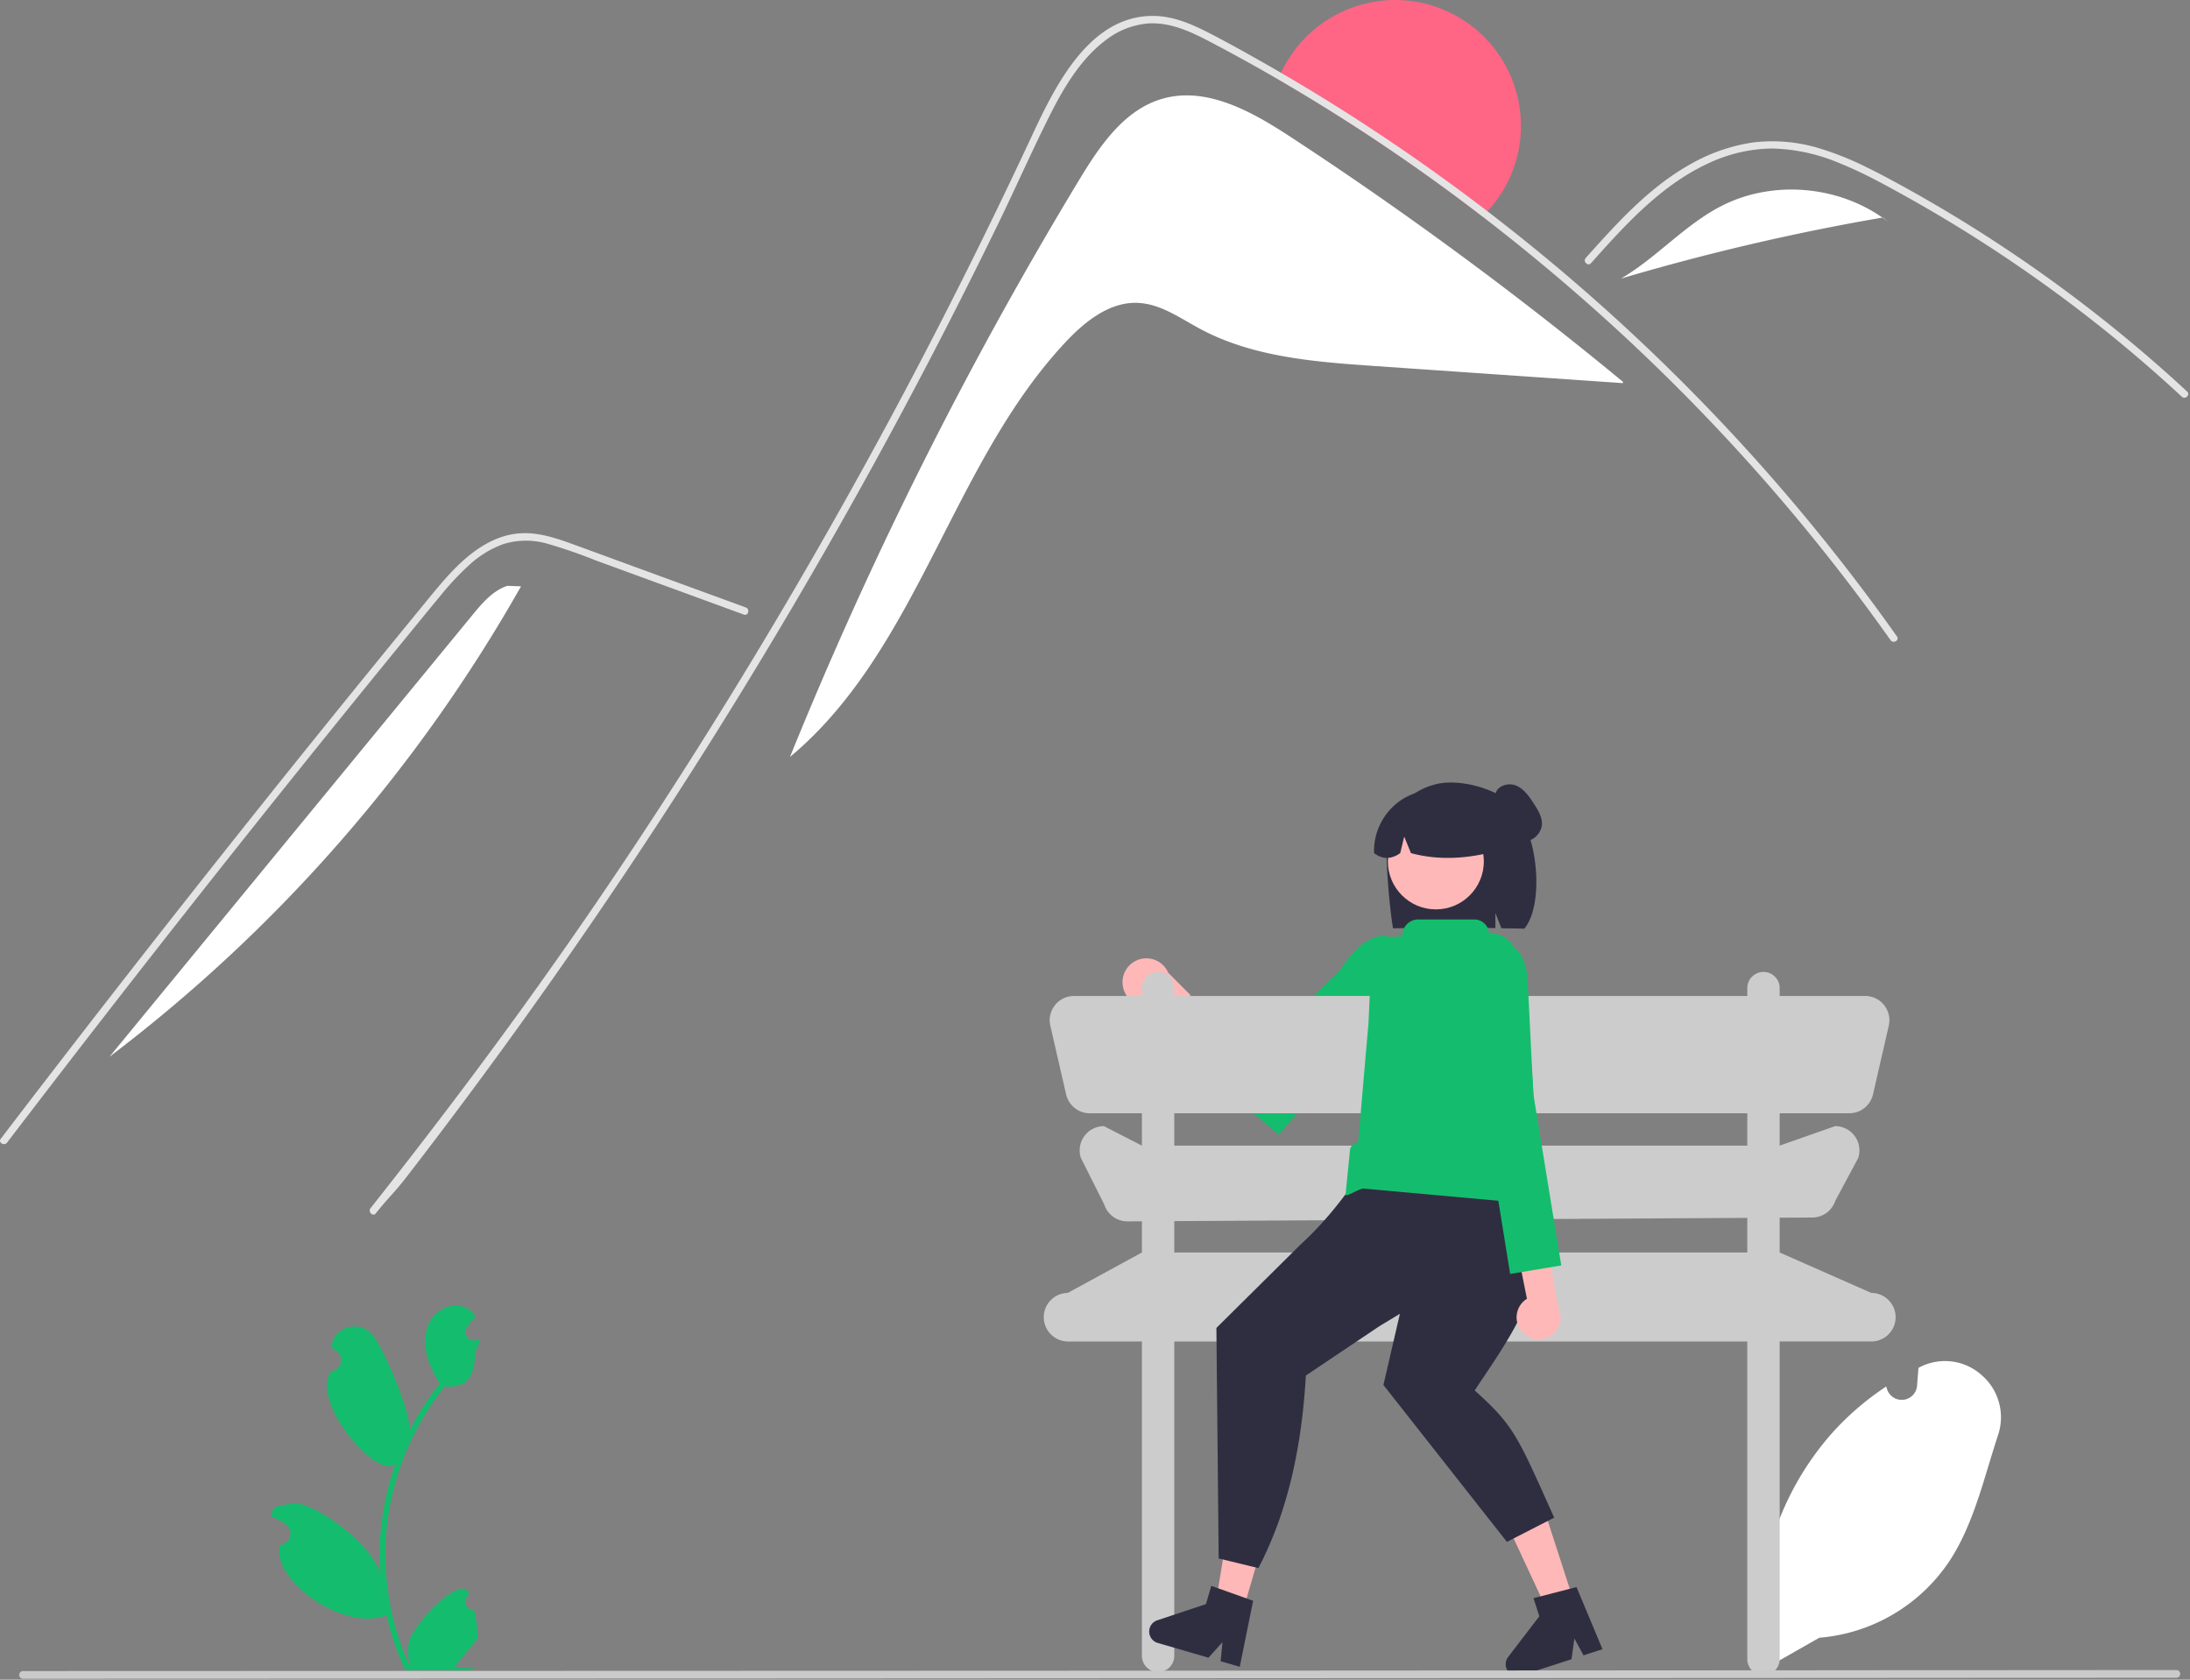<svg xmlns="http://www.w3.org/2000/svg" fill="none" viewBox="0 0 674 517"><rect x="0" y="0" width="674" height="517" fill="#808080" stroke="none"/><g clip-path="url(#a)"><path fill="#14BD6D" d="M145.941 495.622a2.606 2.606 0 0 1-1.888-4.516l.178-.71-.071-.17c-2.399-5.72-17.706 10.225-18.367 15.601a20.7 20.7 0 0 0 .363 7.119 83 83 0 0 1-7.549-34.469 80 80 0 0 1 .496-8.936 84 84 0 0 1 1.142-7.246 84 84 0 0 1 16.649-35.581c4.739.264 8.891-.458 9.292-9.641.072-1.634 1.283-3.048 1.55-4.657-.452.059-.912.096-1.364.126l-.43.022-.053.002a2.57 2.57 0 0 1-1.42-.351 2.583 2.583 0 0 1-.701-3.854l.587-.721c.296-.371.6-.735.897-1.105q.051-.054.096-.112c.342-.422.683-.838 1.024-1.26a7.5 7.5 0 0 0-2.447-2.366c-3.419-2.002-8.136-.615-10.605 2.477-2.477 3.092-2.944 7.431-2.084 11.295a29.9 29.9 0 0 0 4.138 9.225c-.185.237-.378.467-.564.704a84.5 84.5 0 0 0-8.819 13.972c.701-5.472-7.866-25.235-11.18-29.421-3.979-5.029-12.14-2.834-12.841 3.54l-.02.185q.738.416 1.445.884a3.534 3.534 0 0 1-1.425 6.432l-.072.011c-6.587 9.405 14.53 33.884 19.816 28.388a86.3 86.3 0 0 0-4.643 21.847 82 82 0 0 0 .06 13.208l-.022-.155c-1.175-9.57-21.323-23.799-27.206-22.613-3.39.682-6.728.527-6.214 3.946l.026.164q1.37.558 2.662 1.283.738.416 1.445.884a3.534 3.534 0 0 1-1.425 6.432l-.072.011-.148.022c-2.999 10.317 19.237 26.967 32.756 21.669h.007a86.3 86.3 0 0 0 5.792 16.909h20.691c.074-.23.141-.468.207-.697-1.915.12-3.838.005-5.725-.341 1.535-1.884 3.07-3.783 4.605-5.666q.052-.054.097-.112c.779-.964 1.565-1.92 2.343-2.884l.001-.001a34.5 34.5 0 0 0-1.01-8.773m-23.693-46.609.011-.014-.011.029zm-4.583 41.315-.178-.401a18 18 0 0 0 0-.875c0-.081-.015-.163-.015-.245.067.512.126 1.024.2 1.536z"/><path fill="#fff" d="m542.511 513.99-.106-.724a89.38 89.38 0 0 1 21.178-71.886 86.5 86.5 0 0 1 16.36-14.254l.542-.364.318.932a4.74 4.74 0 0 0 1.991 2.47 4.74 4.74 0 0 0 3.102.663 4.75 4.75 0 0 0 2.826-1.441 4.75 4.75 0 0 0 1.285-2.901l.419-5.474.648-.32a16.86 16.86 0 0 1 18.745 2.508 17.14 17.14 0 0 1 5.089 18.552c-.986 2.992-1.926 6.098-2.835 9.101-3.107 10.272-6.321 20.892-12.171 29.733a53.35 53.35 0 0 1-39.981 23.497z"/><path fill="#FFB8B8" d="M345.576 303.562a7.306 7.306 0 0 0 6.504 6.065 7.3 7.3 0 0 0 3.138-.389l16.553 19.425 4.138-12.823-16.37-16.44a7.333 7.333 0 0 0-12.97-.955 7.34 7.34 0 0 0-.993 5.117"/><path fill="#14BD6D" d="M412.318 298.718s8.379-13.916 16.246-9.949c7.868 3.968 1.813 17.732 1.813 17.732l-36.822 42.732s-41.028-34.258-35.575-33.776c5.454.482 8.321-9.186 8.321-9.186l22.106 14.76 1.327-4.095 1.118 1.44 3.629-2.182z"/><path fill="#FF6584" d="M468.087 38.724a38.55 38.55 0 0 1-10.309 26.302 32 32 0 0 1-1.574 1.592 585 585 0 0 0-62.821-42.178q.403-1.026.872-2.024a38.718 38.718 0 0 1 73.832 16.308"/><path fill="#fff" d="m499.488 117.521-.036.404q-38.198-2.631-76.386-5.271c-18.394-1.268-37.428-2.707-53.682-11.414-6.171-3.302-12.179-7.71-19.177-8.015-8.681-.387-16.255 5.685-22.209 12.017-35.198 37.492-45.389 94.817-84.878 127.748a1254 1254 0 0 1 88.926-177.481c6.332-10.48 13.843-21.67 25.6-25.087 11.216-3.266 22.694 1.502 33.02 7.618a172 172 0 0 1 6.459 4.057 1140 1140 0 0 1 46.954 32.445 1146 1146 0 0 1 55.409 42.979"/><path fill="#E4E4E4" d="M581.847 197.037a603.2 603.2 0 0 0-94.223-104.586 620 620 0 0 0-31.42-25.833 585 585 0 0 0-62.821-42.178 555 555 0 0 0-21.732-11.973c-5.694-2.959-11.757-5.666-18.323-5.244a24.4 24.4 0 0 0-12.656 4.867c-8.069 5.892-13.412 15.093-17.81 23.864-3.85 7.69-7.439 15.534-11.1 23.333-1.556 3.319-3.112 6.63-4.723 9.921q-8.418 17.298-17.234 34.406a1674 1674 0 0 1-23.378 43.761 1679 1679 0 0 1-53.278 89.645 1689 1689 0 0 1-88.169 125.418c-3.841 4.956-5.424 6.108-9.319 11.028-.9 1.151-2.501-.468-1.61-1.61 32.481-41.054 60.761-79.84 89.275-123.754a1680 1680 0 0 0 60.951-101.536 1648 1648 0 0 0 18.044-33.48 1701 1701 0 0 0 27.588-55.05q3.508-7.312 6.944-14.68c7.277-15.588 17.873-38.768 38.337-38.453 6.018.09 11.604 2.527 16.875 5.226 5.37 2.761 10.641 5.694 15.903 8.671a430 430 0 0 1 6.287 3.616 582 582 0 0 1 24.431 15.013 608 608 0 0 1 39.093 27.596 625 625 0 0 1 17.783 14.159 606 606 0 0 1 98.127 102.822 558 558 0 0 1 10.119 13.889c.846 1.196-1.124 2.329-1.961 1.142M489.65 81.003c1.189-1.326 2.37-2.651 3.567-3.977 9.438-10.437 19.564-20.753 32.524-26.737a47.2 47.2 0 0 1 19.769-4.582 56.4 56.4 0 0 1 20.525 4.476c3.091 1.235 6.113 2.636 9.089 4.128 3.401 1.712 6.742 3.537 10.067 5.378a443 443 0 0 1 53.633 34.955 431 431 0 0 1 17.269 13.845 445 445 0 0 1 15.406 13.626c1.075.993 2.681-.613 1.606-1.605a364 364 0 0 0-4.007-3.674 441 441 0 0 0-11.543-10.074 444.5 444.5 0 0 0-58.109-41.491 442 442 0 0 0-18.936-10.71 165 165 0 0 0-5.863-2.992 93.5 93.5 0 0 0-13.936-5.673 49.6 49.6 0 0 0-21.049-2.068 54.8 54.8 0 0 0-19.42 6.719c-12.725 7.112-22.594 18.11-32.198 28.842-.97 1.09.629 2.704 1.606 1.614"/><path fill="#E4E4E4" d="m228.928 189.161-30.491-11.153-15.139-5.537a155 155 0 0 0-14.946-5.148 23.6 23.6 0 0 0-13.529.173 31.2 31.2 0 0 0-10.551 6.541 86 86 0 0 0-8.655 9.242c-3.296 3.961-6.543 7.964-9.805 11.953A5974 5974 0 0 0 2.186 351.674c-.875 1.147-2.85.016-1.962-1.147A5982 5982 0 0 1 130.59 185.832c2.875-3.504 5.717-7.045 8.87-10.307 5.788-5.986 13.02-11.276 21.676-11.419 5.089-.085 10.014 1.53 14.743 3.241 5.097 1.844 10.183 3.723 15.273 5.585l30.705 11.23 7.676 2.808c1.362.498.774 2.694-.604 2.191"/><path fill="#fff" d="M529.753 63.422c15.495-7.963 35.339-6.403 49.578 3.546a707 707 0 0 0-80.45 18.776c10.975-6.43 19.559-16.507 30.872-22.322"/><path fill="#fff" d="m579.483 66.94 2.983 2.425a44 44 0 0 0-3.135-2.397zM145.42 189.272c3.002-3.653 6.247-7.479 10.736-8.963l4.192.165A475.4 475.4 0 0 1 33.715 325.245z"/><path fill="#CCC" d="m575.931 397.953-28.217-12.448v-10.703l10.056-.056a7.47 7.47 0 0 0 7.044-5.107l7.064-13.193a7.467 7.467 0 0 0-7.086-9.831l-17.078 6v-9.959h21.44a7.47 7.47 0 0 0 7.279-5.796l4.865-21.163a7.46 7.46 0 0 0-1.436-6.326 7.46 7.46 0 0 0-5.843-2.817h-26.305v-2.49a4.98 4.98 0 0 0-9.959 0v2.49H361.398v-2.49a4.98 4.98 0 0 0-9.959 0v2.49h-20.911a7.47 7.47 0 0 0-7.28 9.143l4.865 21.163a7.474 7.474 0 0 0 7.28 5.796h16.046v9.959l-11.685-6a7.47 7.47 0 0 0-7.109 9.76l7.21 14.377a7.47 7.47 0 0 0 7.152 5.178l4.432-.025v9.6l-22.823 12.448a7.47 7.47 0 0 0 0 14.939h22.823v96.774a4.976 4.976 0 0 0 4.979 4.98 4.98 4.98 0 0 0 4.98-4.98v-96.774h176.357v97.774a4.976 4.976 0 0 0 4.979 4.98 4.98 4.98 0 0 0 4.98-4.98v-97.774h28.217a7.468 7.468 0 1 0 0-14.939m-214.533-55.298h176.357v9.959H361.398zm0 42.85v-9.656l176.357-.991v10.647z"/><path fill="#2F2E41" d="M427.671 253.371a20.87 20.87 0 0 1 14.053-11.948c6.886-1.791 16.968.937 22.144 4.854 9.469 7.166 11.779 31.782 5.274 39.561-1.294-.052-5.759-.091-7.068-.128l-1.853-4.688v4.642c-10.222-.24-20.864-.09-31.511.066-.955-5.508-3.228-27.061-1.039-32.359"/><path fill="#FFB8B8" d="M441.906 279.901c8.156 0 14.767-6.612 14.767-14.767 0-8.156-6.611-14.767-14.767-14.767s-14.766 6.611-14.766 14.767 6.611 14.767 14.766 14.767"/><path fill="#2F2E41" d="M431.76 245.905a18.545 18.545 0 0 1 25.792 6.695 18.54 18.54 0 0 1 2.406 9.492c-8.049 2.058-16.627 2.918-25.717.496l-2.078-5.086-1.225 5.089q-4.171 2.935-8.052-.01a18.93 18.93 0 0 1 8.874-16.676m40.313 1.466c-1.459-2.238-3.069-4.602-5.546-5.602s-5.99.196-6.327 2.846c-.252 1.981 1.26 3.682 2.398 5.323s1.878 4.118.391 5.451l-.836.432a8.36 8.36 0 0 0 6.786 3.238 6.01 6.01 0 0 0 5.541-4.66c.428-2.502-1.021-4.901-2.407-7.028"/><path fill="#FFB8B8" d="m382.42 496.203-8.295-2.414 5.362-33.142 12.242 3.562z"/><path fill="#2F2E41" d="m381.549 513.032-5.886-1.712.566-5.863-4.308 4.774-15.61-4.541a3.657 3.657 0 0 1-1.964-5.619 3.66 3.66 0 0 1 1.831-1.358l14.971-4.983 1.634-5.618 12.885 4.597z"/><path fill="#FFB8B8" d="m484.462 493.199-8.219 2.659-14.167-30.438 12.131-3.924z"/><path fill="#2F2E41" d="m493.188 507.616-5.833 1.887-2.822-5.169-.885 6.369-15.468 5.004a3.653 3.653 0 0 1-4.027-5.699l9.593-12.528-1.801-5.567 13.244-3.428zm-62.352-103.234-5.074 21.906 38.011 48.292 14.551-7.458c-11.34-25.261-12.34-28.261-24.471-39.156l.125-.188c8.718-13.163 18.138-25.784 19.409-41.521.035-.43-1.914-16.174-1.868-16.603 1.086-10.292-49.71-13.557-49.71-13.557s-8.633 15.217-21.474 26.887l-25.976 25.752.701 70.94 12.223 2.969c8.987-17.122 13.357-37.199 14.613-59.27l22.579-15.147z"/><path fill="#FFB8B8" d="M468.474 409.985a6.74 6.74 0 0 1 1.462-10.232l-.861-4.308-10.038-50.22 11.642 4.406 7.612 45.311 1.237 7.364a6.78 6.78 0 0 1-2.116 8.749 6.776 6.776 0 0 1-8.938-1.07"/><path fill="#14BD6D" d="m455.508 295.798 7.627-5.167s6.502-.127 7.051 11.614 1.74 34.63 1.74 34.63l8.573 52.622-15.73 2.618-9.161-56.784-6.366-17.049z"/><path fill="#FFB6B6" d="m427.567 326.152-2.168 5.635.434 5.636 42.419 14.692-2.105-24.663-4.768-5.635z"/><path fill="#14BD6D" d="m414.121 367.542 1.382-13.812a2.75 2.75 0 0 1 2.489-2.068c.576-6.579 2.997-34.964 3.142-36.202l.005-.052 1.101-23.521a3.48 3.48 0 0 1 3.248-3.308l5.815-.38a.3.3 0 0 0 .211-.094.3.3 0 0 0 .087-.214 4.88 4.88 0 0 1 1.432-3.458 4.9 4.9 0 0 1 3.458-1.432h17.218a4.58 4.58 0 0 1 4.541 4.008.307.307 0 0 0 .309.274h.002a8.17 8.17 0 0 1 5.372 1.867 8.17 8.17 0 0 1 2.857 4.917c2.354 13.696 7.071 44.779 4.739 62.059-.812 6.016.938 1.251 1.245 6.285a3.7 3.7 0 0 1-.922 2.686 2.67 2.67 0 0 1 1.608 3.395l.302-.075a2.76 2.76 0 0 1-3.354 2.003l-50.424-4.559c-1.48-.373-6.236 3.161-5.863 1.681"/><path fill="#CACACA" d="M670.99 515.218a1.19 1.19 0 0 1-.734 1.1c-.145.06-.3.09-.456.09l-63.03.03-15.72.01-10.37.01h-11.47l-6.26.01-17.38.01-273.46.14-2.08.01-122.32.04h-2.02l-104.12.04h-2.02l-32.5.01a1.191 1.191 0 0 1 0-2.38l32.84-.01h2.02l104.09-.04h2.02l121.37-.04h2.07l103.42-.04h1.36l167.43-.1 17.35-.01 7.94-.01 12.55-.01h10.72l16.89-.01 60.68-.04a1.2 1.2 0 0 1 .842.347q.168.168.258.387t.09.456"/></g><defs><clipPath id="a"><path fill="#fff" d="M0 0h673.46v516.718H0z"/></clipPath></defs></svg>